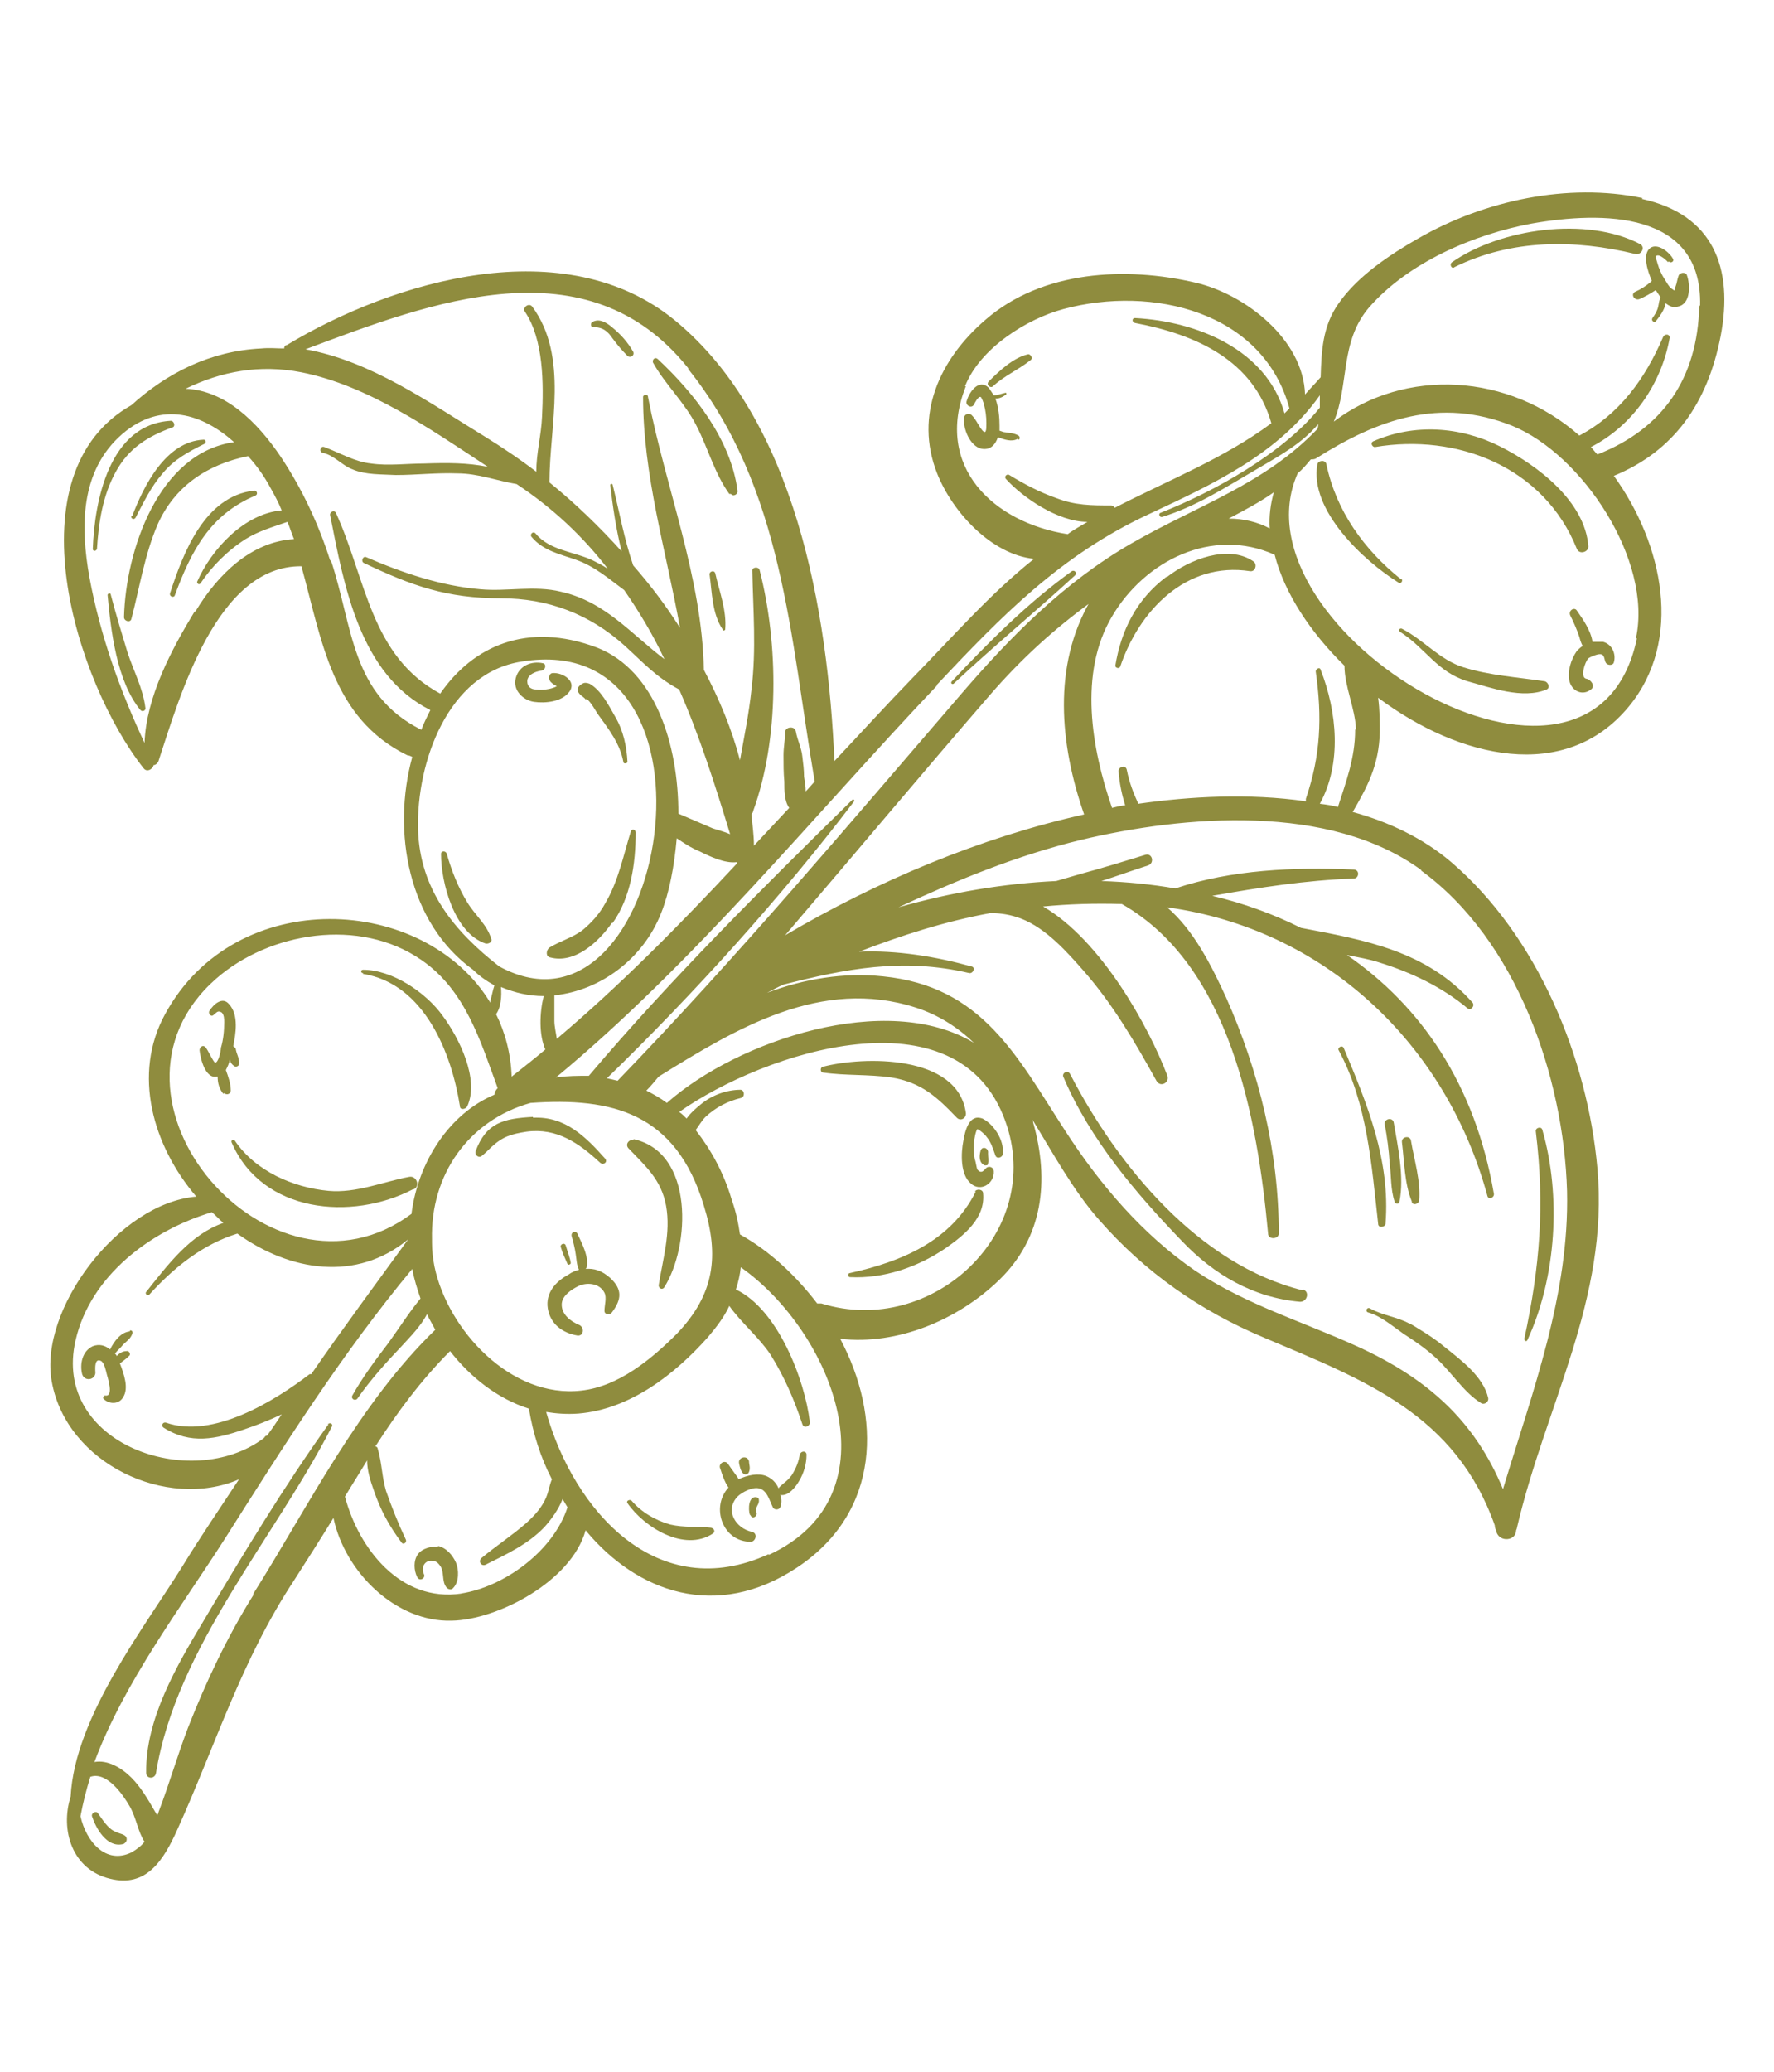 <svg xmlns="http://www.w3.org/2000/svg" id="Livello_1" viewBox="0 0 216 252.1"><defs><style>      .st0 {        fill: #8f8c3e;      }    </style></defs><path class="st0" d="M206.9,37.2c-.2,8.9-4.5,15-12.4,18.1-.3-.3-.5-.6-.8-.9,5.1-2.6,8.6-7.7,9.6-13.3,0-.5-.6-.5-.8-.1-2.2,5.1-5.3,9.4-10.2,12,0,0,0,0,0,0-8.6-7.6-21.2-8.3-29.9-1.7,1.9-4.5.7-9.7,4.3-13.9,4.8-5.5,12.8-8.9,19.8-10.2,8.5-1.5,20.8-1.6,20.5,10M199.3,77.7c-5.4,25.8-49.7-1.2-41.3-20.1.6-.5,1.1-1.1,1.6-1.7.2,0,.4,0,.6-.1,7.6-4.8,15.1-7.5,23.9-4,8.6,3.5,17.1,16.4,15.1,25.8M165,88.8c0,3.4-1.1,6.3-2.1,9.4-.7-.2-1.4-.3-2.2-.4,2.7-4.9,2.1-11.2.1-16.3-.1-.4-.6-.1-.6.2.8,5.6.6,10.2-1.2,15.5,0,0,0,.2,0,.3-6.9-1-14.1-.6-20.4.3-.6-1.3-1.1-2.6-1.4-4.1-.1-.7-1.1-.4-1,.2.1,1.4.4,2.8.8,4.1-.5,0-1.1.2-1.6.3-2.5-7.2-4.1-16.4,0-23.3,4-6.8,12.2-10.9,19.8-7.5,1.2,4.7,4.4,9.5,8.5,13.5,0,2.5,1.3,5.2,1.4,7.7M173,105.9c11.7,8.5,17.4,25.2,17.8,39,.3,12.6-4.2,24.4-7.8,36.3-3.4-8.2-9-13.4-17.8-17.4-6.6-3-13.6-5.1-19.7-9.2-6.4-4.4-11.6-10.5-15.8-17-5.9-9.1-10.1-17.6-22.2-18.8-4.7-.5-9.6.3-14.1,2,.6-.3,1.3-.7,2-1,7.5-1.9,14.5-3.3,22.6-1.4.5.1.8-.7.3-.8-4.3-1.2-9.1-2-13.7-1.8,5.2-2,10.5-3.7,16-4.7,1.3,0,2.5.2,3.8.7,3,1.2,5.5,4,7.6,6.4,3.5,4,6.2,8.6,8.8,13.3.5.9,1.7.2,1.3-.7-2.2-5.8-8-16.4-15.1-20.5,3.1-.3,6.3-.4,9.6-.3,13.2,7.5,16.5,26.1,17.8,40.1,0,.8,1.4.7,1.3-.1,0-9.8-2.4-19.6-6.4-28.6-1.7-3.7-3.9-8.2-7.2-11,19,2.6,33.9,16.4,39,35.1.1.5.8.3.8-.2-2.3-13.4-8.9-22.9-17.9-29.1,1.4.3,2.7.5,3.9.9,3.9,1.2,7.7,3,10.8,5.6.4.3.9-.3.6-.7-5.6-6.3-13-7.6-20.9-9.1,0,0,0,0,0,0-3.4-1.7-7-3-10.8-3.9,5.7-1,11.4-1.9,17.2-2.1.7,0,.8-1.1,0-1.1-7.2-.3-14.8,0-21.7,2.3-2.9-.5-5.9-.8-9-.9,1.9-.6,3.8-1.3,5.7-1.9.8-.3.5-1.5-.3-1.3-2.6.8-5.2,1.6-7.8,2.3-1,.3-2.1.6-3.1.9-6.4.3-12.9,1.4-19.2,3.2,7.1-3.3,14.4-6.3,22.2-8.2,12.6-3,30.3-4.5,41.5,3.7M81.2,134.2c-.8-.6-1.7-1.1-2.5-1.5.5-.5,1-1.1,1.5-1.7,9.5-5.9,19.8-12.1,31.3-8.4,2.8.9,5.1,2.4,7.1,4.3-10.6-6.4-28.8-.3-37.4,7.3M99.9,158.6c-.1,0-.3,0-.4,0-2.6-3.4-5.8-6.4-9.4-8.4-.2-1.4-.5-2.8-1-4.2-1-3.4-2.6-6.2-4.4-8.5.4-.5.7-1.1,1.2-1.6,1.3-1.2,2.7-1.9,4.3-2.3.5-.1.5-.9,0-1-1.8,0-3.6.7-4.9,1.8-.5.4-1.2,1-1.7,1.7-.3-.3-.6-.6-.9-.8,10.4-7.3,33.9-15,39.7,1.1,4.9,13.5-8.9,26.4-22.4,22.2M93.6,189.1c-13.5,6.2-23.7-5.2-27.1-17.3,1.2.2,2.5.3,3.9.2,6.3-.5,11.8-4.8,15.8-9.3,1.1-1.3,2-2.5,2.6-3.8,1.5,2.1,3.6,3.8,5,5.9,1.7,2.7,2.9,5.5,3.9,8.5.2.6,1,.2.9-.3-.6-5.1-3.9-13.7-9-16.1.3-.9.5-1.8.6-2.7,11.1,7.8,19.2,27.7,3.4,35M56.2,193.9c-7.4,1.1-12.5-5.4-14.2-11.8.9-1.5,1.8-2.9,2.7-4.4,0,1.2.4,2.5.8,3.6.8,2.4,1.9,4.4,3.4,6.4.2.3.7,0,.5-.4-.9-1.9-1.7-3.9-2.4-5.9-.5-1.7-.5-3.4-1-5.1,0-.1-.1-.3-.3-.3,2.7-4.2,5.6-8.1,9.1-11.6,2.5,3.2,5.8,5.8,9.6,7,.5,3,1.4,5.9,2.8,8.6-.3.7-.4,1.5-.7,2.2-.5,1.2-1.4,2.2-2.4,3.1-1.7,1.5-3.7,2.8-5.5,4.3-.4.4,0,1,.5.8,2.6-1.3,5.2-2.5,7.2-4.6.8-.9,1.7-2.1,2.2-3.4.2.3.4.7.6,1-1.7,5.3-7.7,9.7-13,10.5M30.9,194c-3.2,5.1-5.8,10.6-8,16.2-1.3,3.4-2.3,6.9-3.6,10.3,0,.1-.1.3-.2.4,0-.2-.2-.4-.3-.6-.8-1.4-1.7-2.9-2.8-4-1.2-1.2-2.9-2.2-4.5-1.9,3.6-9.7,10.6-18.9,15.9-27.2,7.1-11.2,14.3-22.6,22.8-32.8.2,1.2.6,2.4,1,3.6-1.4,1.7-2.6,3.6-3.9,5.4-1.6,2.1-3.1,4.1-4.4,6.4-.2.4.3.7.6.4,1.6-2.3,3.5-4.4,5.4-6.4,1.1-1.2,2.3-2.4,3.1-3.9.3.7.7,1.3,1,1.9-9.3,9-15.4,21.4-22.2,32.2M9.8,221c.3-1.6.7-3.2,1.2-4.8,2-.7,4,2.2,4.8,3.6.8,1.4,1,3.1,1.8,4.3-.4.5-.9.9-1.6,1.3-3.1,1.5-5.5-1.3-6.2-4.4M32.1,175c-8.8,6.6-25.8.7-22.9-11.9,1.8-7.9,9.2-13.4,16.6-15.6.5.4.9.9,1.4,1.3-4,1.4-6.7,5-9.4,8.4-.2.2.2.6.4.3,3-3.3,6.5-6.1,10.7-7.4,6.4,4.6,14.5,5.9,20.8.7-4,5.5-8,10.9-11.8,16.4,0,0-.1,0-.2,0-4.3,3.3-11.8,7.9-17.5,5.9-.4-.1-.6.4-.3.6,3.3,2.1,6.4,1.4,9.9.2,1.5-.5,3-1.1,4.5-1.8-.6.9-1.2,1.8-1.8,2.6-.1,0-.2,0-.3.2M26.3,119.1c6.5-5.7,17.5-7.5,25-2.3,5.4,3.7,7.2,9.9,9.3,15.6-.2.2-.4.5-.4.8-5.5,2.3-9.3,8.2-10.1,14.5-17.1,12.7-40.3-14.1-23.8-28.6M61,120.1c1.7.7,3.4,1.1,5.2,1.1-.5,2-.6,4.7.2,6.5-1.3,1.1-2.7,2.2-4.1,3.3-.1-2.8-.8-5.4-1.9-7.6.6-.8.7-2.2.6-3.3M50.9,100.9c-.2-8.1,3.6-19,12.6-20.4,26.3-4.3,17.7,48.2-2.7,37.1-5.4-4.2-9.7-9.3-9.9-16.7M40.2,68.2c-1.4-4.4-3.4-8.7-6-12.6-2.9-4.3-6.8-8.1-11.6-8.3,4.3-2.1,9-3,14.1-2,8.1,1.6,15.7,6.9,22.7,11.5-2.5-.5-4.9-.5-7.8-.4-2.1,0-4.3.3-6.4,0-2-.2-3.8-1.3-5.7-2-.5-.2-.7.6-.2.7,1.4.3,2.3,1.5,3.6,2,1.6.7,3.6.6,5.3.7,2.5,0,5-.3,7.5-.2,2.5,0,4.8.9,7.2,1.3,4.4,2.9,8.1,6.4,11.1,10.3-.6-.4-1.2-.7-1.8-1-2.3-1.1-5.3-1.2-7-3.3-.3-.3-.7.1-.5.4,1.4,1.7,3.4,2.1,5.4,2.8,2.3.8,4,2.3,5.9,3.7,1.8,2.6,3.5,5.4,4.9,8.4-4-3-7.2-7-12.6-8.2-3.2-.8-6.6,0-9.8-.3-4.8-.4-9.5-2-13.9-3.9-.4-.2-.7.5-.3.7,5.9,2.8,10.1,4.3,16.7,4.3,5.7,0,10.8,1.9,15.1,5.8,2.3,2.1,3.8,3.8,6.6,5.3,2.5,5.7,4.4,11.7,6.2,17.6-.7-.3-1.5-.5-2.1-.7-1.4-.6-2.8-1.2-4.2-1.8,0-8.4-2.8-17.4-9.9-20.2-8.5-3.2-15.1-.2-19.1,5.6-8.5-4.6-9-13.9-12.7-22-.2-.4-.8-.1-.7.3,1.7,8.6,3.6,19.4,12.2,23.7-.4.8-.8,1.6-1.1,2.4-8.6-4.3-8.3-12.5-11-20.6M23.7,74.4c-2.8,4.6-5.9,10.4-6.1,16-3-6.4-5.4-13.1-6.7-20.1-1.1-6.1-1.2-13,4-17.5,4.8-4.1,9.8-2.4,13.6,1-9.2,1.3-13.2,13.2-13.4,21.3,0,.5.8.7.9.2,1-3.8,1.6-7.8,3.2-11.5,2.1-4.7,6.1-7.3,11-8.3,1.1,1.2,2,2.5,2.7,3.8.5.9,1,1.8,1.4,2.8-4.6.4-8.6,4.8-10.3,8.7,0,.2.2.4.4.2,1.4-2.1,3.3-4,5.5-5.4,1.6-1,3.4-1.5,5.1-2.1.3.7.5,1.4.8,2.1-5.2.3-9.3,4.3-12,8.8M83.8,44.9c11.6,14.5,12.4,32.7,15.4,50.2-.4.4-.7.8-1.1,1.2,0-.6-.1-1.2-.2-1.8,0-.8-.1-1.6-.2-2.4-.1-1.1-.6-2-.8-3.1-.1-.7-1.3-.6-1.3.1,0,.9-.2,1.8-.2,2.8,0,1.1,0,2.1.1,3.2,0,1.1,0,2.4.6,3.2-1.4,1.5-2.9,3.1-4.3,4.6,0-1.3-.2-2.6-.3-3.8,0-.1.2-.2.2-.4,3.2-8.8,3.1-20.3.8-29.3-.1-.5-.9-.4-.9,0,.1,4.9.5,9.6-.1,14.5-.3,2.9-.9,5.8-1.4,8.6-1-3.8-2.5-7.4-4.4-11-.2-11.2-4.7-22.3-6.8-33.2,0-.4-.6-.3-.6,0,0,9.5,2.8,18.7,4.5,28.1-1.7-2.7-3.6-5.2-5.7-7.6-1.1-3.2-1.7-6.6-2.5-9.8,0-.2-.3-.1-.3,0,.3,2.5.7,5.4,1.4,8.1-2.7-3-5.7-5.9-8.8-8.4,0-6.9,2.4-15.3-2.1-21.4-.4-.5-1.2.1-.9.6,2.3,3.4,2.3,8.8,2.1,12.8-.1,2.3-.7,4.4-.7,6.7-2.1-1.6-4.2-3-6.3-4.3-6.7-4.1-13.9-9.2-21.8-10.6,15.2-5.7,34.3-13.1,46.6,2.3M132.7,73.2c-4.5,7.8-3.7,17.3-.7,25.9-12.6,2.8-25.2,8.1-36.4,14.7,8.3-9.7,16.5-19.5,24.9-29.2,3.9-4.5,7.9-8.1,12.3-11.3M114,83.4c8-8.5,15.1-15.8,25.8-20.8,7.9-3.7,15.8-7.3,20.9-14.5,0,.5,0,1,0,1.5,0,0,0,0,0,0-4.4,5.5-12.8,10.2-19.4,12.8-.3.1-.1.6.2.5,4.2-1.3,7.7-3.6,11.5-5.8,2.7-1.6,5.5-3.1,7.5-5.5,0,.2,0,.4-.1.6-6.4,6.7-14.6,9.3-22.6,13.9-8.2,4.7-14.8,11.4-20.9,18.5-13.7,15.9-27.1,31.8-41.7,46.9-.4-.1-.9-.2-1.3-.3,10.6-10.3,21.2-22,30.1-33.7.1-.1-.1-.3-.2-.2-10.9,10.7-22.2,21.9-32.1,33.6-1.3,0-2.6,0-4,.2,16.9-14,31.4-31.9,46.4-47.7M117.5,47c1.8-4.6,7.5-8.2,12-9.4,10.8-2.9,24.3.3,27.5,12.1-.2.2-.4.4-.6.6-2.2-7.8-10.7-11.2-18.2-11.6-.4,0-.4.5,0,.6,7.4,1.4,14.4,4.5,16.6,12.2,0,0,0,0,0,0-5.8,4.3-12.5,6.9-19.1,10.3,0-.1-.2-.3-.4-.3-2.4,0-4.4,0-6.7-.9-2-.7-3.9-1.7-5.7-2.8-.3-.2-.7.2-.4.5,2,2.2,6.3,5.2,9.9,5.2-.8.5-1.6.9-2.4,1.5-9-1.4-16.3-8.2-12.4-18M67.6,121.1c5.5-.6,10.7-4.4,12.9-10,1-2.5,1.6-5.7,1.9-9.1.9.6,1.8,1.2,2.8,1.6,1.2.6,3.1,1.5,4.5,1.3,0,0,0,.2,0,.2-7,7.5-14.2,14.8-21.9,21.3-.1-.7-.3-1.5-.3-2.2,0-1,0-2.1,0-3.1M85.7,146.7c1.9,6.1,1.3,10.8-3.3,15.6-3.1,3.1-7.1,6.4-11.6,6.9-8.6,1-16.3-7.4-17.9-15.1-.2-1-.3-2-.3-2.9,0-.1,0-.3,0-.4-.2-7.9,4.5-14.5,12-16.6,9.9-.7,17.7,1.2,21.1,12.5M154.6,64.3c-1.5-.8-3.2-1.2-5-1.2,1.9-1,3.8-2,5.5-3.2-.4,1.4-.6,2.9-.5,4.4M200,24.1c-9.1-1.9-19.3.3-27.3,4.9-3.5,2-7.4,4.6-9.7,7.9-2,2.8-2.1,5.9-2.2,9,0,0,0,0,0,0-.6.7-1.3,1.4-1.9,2.1-.2-6.7-7.3-12.2-13.3-13.6-8.5-2-18.7-1.5-25.6,4.5-5.6,4.8-8.7,11.6-5.9,18.7,1.9,4.8,6.7,9.9,11.8,10.4-5.4,4.3-10,9.6-14.8,14.5-3.2,3.3-6.3,6.7-9.5,10.1-.8-18.2-4.7-41.5-19.4-53.6-13.4-11-34.2-4.9-47.3,3-.2,0-.3.2-.3.4-.9,0-1.8-.1-2.8,0-6.2.3-11.5,3-15.8,6.9-14.7,8.3-6.8,33.7,1.5,44.2.4.5,1.1.1,1.2-.4.2,0,.5-.2.6-.5,2.6-7.9,7.1-23.8,17.4-23.7,2.5,9,3.7,18.5,12.9,23,.2,0,.4.1.6.2-2.5,9.1-.5,20.2,7.4,25.9.8.8,1.7,1.4,2.6,1.9-.2.6-.3,1.2-.5,1.9,0,0,0,.2,0,.2-8-13.2-31-14.4-39.6,1.4-4,7.3-1.5,16,3.8,22.2-9.5.8-19.2,13.8-17.6,22.5,1.8,10,14,15.7,22.8,11.9-2.3,3.5-4.7,7-6.9,10.6-4.6,7.4-13.1,18.3-13.6,28-1.3,4.1.2,8.9,4.8,10,4.4,1.1,6.5-2.2,8.2-6,4.7-10.4,7.8-20.6,14.2-30.3,1.6-2.5,3.2-5,4.8-7.6,1.4,6.6,7.6,12.7,14.4,12.5,5.6-.1,14.6-4.8,16.3-11,6.2,7.5,15.9,11.1,25.8,4.5,10.2-6.8,10.2-18.4,5.2-27.8,7,.8,14.3-2.3,19.3-7.1,5.4-5.2,6.2-12.1,4.2-19.2,0-.3-.2-.5-.3-.7,2.7,4.4,5.2,9,8.3,12.5,5.6,6.4,12.3,11.1,20.2,14.4,12.3,5.2,23.2,9.3,28,22.8,0,.3.1.5.2.7,0,0,0,0,0,.1.4,1.3,2.4,1.1,2.4-.2,0,0,.1-.2.1-.3,3.5-15,11.2-27.8,9.8-43.7-1.2-13.5-7.3-28.3-17.8-37.3-3.4-2.9-7.6-4.9-12-6.1,1.8-3.1,3.2-5.7,3.3-9.7,0-1.3,0-2.7-.2-4.2,9.9,7.4,22.8,10.4,30.5,1.1,6.7-8.1,4.2-19.8-1.8-28.1,7.3-3,11.4-8.8,13-17,1.6-8.3-.9-14.8-9.6-16.7"></path><path class="st0" d="M158.6,157c-12.6-3.1-22.5-15.1-28.3-26.3-.3-.6-1.1-.1-.8.4,3.2,7.5,8.8,14.1,14.4,19.9,3.9,4.1,8.7,6.9,14.4,7.4.9,0,1.2-1.3.3-1.5"></path><path class="st0" d="M171.7,161.1c-1.6-.9-3.3-1-4.9-1.9-.4-.2-.6.4-.2.5,1.5.4,3,1.7,4.3,2.6,1.4.9,2.7,1.8,3.9,2.9,1.9,1.7,3.4,4.2,5.5,5.5.4.3,1-.1.9-.6-.6-2.6-3.3-4.6-5.3-6.2-1.3-1.1-2.8-2-4.3-2.9"></path><path class="st0" d="M39.8,62.4c0,0,0-.1,0,0,0,0,0,.1,0,0"></path><path class="st0" d="M89,60.1c.3.4.9,0,.8-.4-.8-6.2-5.3-11.9-9.7-16-.3-.3-.7,0-.6.4,1.5,2.7,3.9,4.9,5.3,7.7,1.4,2.7,2.2,5.8,4,8.3"></path><path class="st0" d="M72.2,39.8c1.2,0,1.8.5,2.4,1.4.6.8,1.1,1.4,1.8,2.1.3.3.9,0,.7-.5-.7-1.2-1.5-2.1-2.6-3-.7-.6-1.6-1.1-2.4-.6-.2.1-.2.6.1.6"></path><path class="st0" d="M86.4,69.9c.3,2.2.3,4.8,1.6,6.7,0,.2.3.1.3,0,.2-2.3-.7-4.6-1.2-6.8-.1-.5-.8-.3-.7.2"></path><path class="st0" d="M40,173.3c-5.5,7.7-10.4,15.8-15.2,23.9-3.3,5.5-7.1,12-7,18.5,0,.8,1.1.8,1.2,0,2.5-15.3,14.5-28.6,21.4-42.1.2-.3-.2-.6-.5-.3"></path><path class="st0" d="M14.1,222.9c-1-.4-1.6-1.5-2.2-2.3-.2-.3-.8,0-.7.4.5,1.5,1.8,3.8,3.7,3.4.2,0,.4-.2.5-.4.2-.8-.7-.8-1.3-1.1"></path><path class="st0" d="M71.4,154.3c.4-1.3-.6-3.1-1.1-4.2-.2-.4-.8-.2-.7.3.2.7.4,1.5.5,2.2.1.6.1,1.3.4,1.9-.4.1-.9.3-1.3.6-1.5.8-2.8,2.2-2.5,4.1.3,1.9,1.8,3,3.6,3.3.8.1.9-1,.2-1.3-1-.4-2.2-1.3-2.1-2.6.1-1,1.2-1.7,2-2.1,1-.5,2.6-.4,3.2.8.3.6,0,1.5,0,2.2,0,.5.7.5.9.2,1.2-1.6,1.3-2.8-.2-4.2-1-.9-2-1.2-3-1.1"></path><path class="st0" d="M77.2,138.7c-.6-.1-1.1.5-.7,1,2.1,2.2,4,3.8,4.6,7,.6,3.3-.4,6.5-.9,9.7,0,.4.5.6.7.2,3.1-4.9,3.7-16.4-3.8-18"></path><path class="st0" d="M53.4,188.2c-.8-.1-2,.2-2.5.9-.6.8-.5,2-.1,2.8.3.6,1.1.1.8-.4-.3-.7,0-1.5.8-1.6.5,0,.8.1,1.1.5.7.8.2,2,.9,2.8.2.2.6.3.8,0,.7-.7.7-2.2.3-3.1-.4-.9-1.2-1.8-2.2-2"></path><path class="st0" d="M91.4,184.4c.2.5.9.1.7-.4-.2-.7.4-.9.3-1.5,0-.1,0-.2-.2-.3-1.1-.3-1.1,1.5-.9,2.1"></path><path class="st0" d="M119.6,136.1c-1.6-.6-2.1,1.5-2.3,2.7-.3,1.5-.4,4.1.9,5.2,1.2,1.1,2.9,0,2.8-1.5,0-.4-.5-.7-.9-.4-.3.3-.6.8-1.1.2-.1-.2-.2-1-.3-1.2-.2-.9-.2-1.9,0-2.8,0-.1.2-.9.3-.9.2,0,1,.7,1.1.9.6.7.8,1.5,1.1,2.3.2.5.9.2.9-.2.2-1.7-1.2-3.8-2.7-4.4"></path><path class="st0" d="M119.4,140c-.2.7-.2,1.5.5,1.8.2,0,.4,0,.4-.2.1-.4,0-.8,0-1.3.1-.6-.7-.9-.9-.3"></path><path class="st0" d="M97.4,176.8c-.1,1-.5,1.9-1,2.7-.3.4-.6.7-1,1-.2.2-.5.4-.6.6-.3-.7-.8-1.2-1.5-1.5-1-.4-2.3-.1-3.4.4,0,0,0,0,0-.1-.4-.6-.8-1.1-1.2-1.7-.4-.7-1.3-.1-1,.5.2.6.5,1.6,1,2.3-2.2,2.4-.7,6.6,2.7,6.6.6,0,.9-1,.2-1.2-2-.4-3.4-2.6-1.8-4.3.5-.5,1.8-1.2,2.6-1,1,.2,1.3,1.5,1.7,2.3.2.4.8.3.9,0,.2-.5.2-1,0-1.5,1,.2,1.9-1,2.3-1.7.6-1,.9-2.1.9-3.2,0-.5-.7-.5-.8,0"></path><path class="st0" d="M64.9,135.9c-3.6.2-5.7.7-7,4.2-.1.4.3.8.7.6.5-.4.8-.7,1.2-1.1,1.4-1.3,2.4-1.6,4.3-1.9,3.7-.5,6.4,1.4,9,3.8.4.3.9-.1.6-.5-2.4-2.7-4.9-5.2-8.8-5"></path><path class="st0" d="M50.4,144.7c.8-.4.3-1.7-.6-1.5-3.2.6-6.4,2-9.8,1.7-4.3-.4-8.9-2.4-11.4-6.1-.2-.3-.5,0-.4.2,3.7,8.6,14.6,9.6,22.1,5.7"></path><path class="st0" d="M44.2,118.5c7.5,1.2,10.8,9.7,11.8,16.1,0,.5.7.4.9,0,1.5-3.3-1-8.3-3-11-2-2.8-6.1-5.6-9.7-5.6-.3,0-.3.4,0,.4"></path><path class="st0" d="M65,85.4c1.4.2,3.4,0,4.3-1.2,1-1.3-.8-2.4-2-2.3-.4,0-.5.5-.4.8.1.3.2.3.4.5,0,0,.3.2.5.3-.7.4-1.9.5-2.5.4-.6,0-1.1-.3-1.1-1,0-.8,1-1.2,1.7-1.3.5,0,.7-.8.2-.9-1.4-.3-2.9.3-3.3,1.8-.4,1.5.9,2.7,2.2,2.9"></path><path class="st0" d="M74.6,112.3c2.2-3.1,2.8-7.2,2.8-11,0-.4-.5-.5-.6-.1-.9,2.9-1.5,6-3.1,8.7-.7,1.3-1.7,2.4-2.8,3.3-1.2.9-2.7,1.3-4,2.1-.4.3-.5,1.1.1,1.2,3,.8,5.9-1.9,7.5-4.2"></path><path class="st0" d="M56.9,109.8c-1.1-1.8-1.9-3.8-2.5-5.9-.1-.4-.7-.4-.7,0,0,3.5,1.6,9.6,5.4,10.9.4.1.9-.2.7-.6-.5-1.7-2-2.9-2.9-4.4"></path><path class="st0" d="M71.4,85c.6.5,1,1.3,1.4,1.9,1.3,1.8,2.7,3.6,3.1,5.8,0,.3.5.2.5,0-.1-1.9-.5-3.8-1.5-5.5-.8-1.4-1.7-3.2-3.1-4-.3-.1-.6-.2-.9,0,0,0-.2.1-.3.2-.2.2-.4.5-.2.8.3.5.6.5,1,1"></path><path class="st0" d="M118.8,145c-3,6-9,8.5-15.3,9.9-.3,0-.3.5,0,.5,4.1.2,8.2-1.2,11.6-3.5,2.3-1.6,4.9-3.7,4.6-6.7,0-.5-.8-.6-1-.2"></path><path class="st0" d="M100.2,130.5c2.7.4,5.5.2,8.3.6,3.7.6,5.6,2.4,8,4.9.5.5,1.2,0,1.1-.6-1-7.1-12.4-6.9-17.4-5.6-.4.1-.3.7,0,.7"></path><path class="st0" d="M86.7,185.9c-1.8-.2-3.4,0-5.1-.4-1.8-.5-3.5-1.5-4.7-2.9-.2-.2-.7,0-.5.3,2,2.9,6.9,6,10.4,3.7.3-.2.2-.6-.2-.7"></path><path class="st0" d="M195.3,78.1c-.4,0-.9,0-1.4,0-.2-1.4-1.2-2.8-1.9-3.8-.3-.5-1.1,0-.8.6.4.8.8,1.7,1.1,2.6.1.4.2.7.4,1.1-.3.2-.5.4-.7.6-.7,1-1.2,2.5-.9,3.7.3,1.2,1.6,1.8,2.6,1,.6-.4,0-1.2-.5-1.3-.9-.1-.2-2.1.2-2.5.3-.2,1-.5,1.4-.5.6,0,.5.6.7,1,.2.4.9.4,1,0,.3-1-.2-2.2-1.3-2.5"></path><path class="st0" d="M182.6,54.3c-4.8-2.4-10.4-2.8-15.4-.6-.4.2-.1.7.2.7,10-1.7,20.6,2.4,24.6,12.4.3.7,1.4.4,1.4-.3-.4-5.5-6.2-9.9-10.8-12.2"></path><path class="st0" d="M188.1,82.9c-3.3-.5-6.7-.7-9.9-1.7-2.9-.9-4.8-3.3-7.5-4.7-.3-.1-.5.2-.2.4,3.1,2,4.5,4.9,8.2,6,2.9.8,6.7,2.2,9.6,1,.5-.2.2-.9-.2-1"></path><path class="st0" d="M170.6,70.5c-4.5-3.6-7.9-8.3-9.1-14-.1-.6-1-.5-1.1,0-1,5.6,5.7,11.8,9.9,14.4.3.2.6-.3.3-.5"></path><path class="st0" d="M203.2,31.8c.2.3.7,0,.5-.3-.4-.8-1.9-2-2.8-1.3-1,.8-.2,3,.2,3.9,0,0,0,.1,0,.1,0,0,0,0-.1.1-.6.5-1.2.9-1.9,1.2-.6.3-.1,1.1.5.9.7-.3,1.4-.7,2-1.1,0,0,0,0,0,0,.2.3.4.6.6.9-.2.3-.2.7-.3,1.1-.1.5-.4,1-.7,1.4-.2.3.2.6.4.4.4-.5,1.1-1.4,1.2-2.2.4.3.9.6,1.5.4,1.6-.3,1.5-2.7,1.1-3.8-.1-.4-.8-.4-1,0-.2.5-.2.9-.4,1.4-.2.6,0,.5-.5.2-.3-.2-.6-.8-.8-1.1-.4-.6-.7-1.3-.9-2,0-.1-.3-.8-.2-.8.4-.5,1.5.7,1.5.7"></path><path class="st0" d="M199.7,29.7c-6.5-3.4-17-1.9-22.9,2.2-.4.3,0,.9.3.6,6.9-3.4,14.6-3.4,22-1.6.7.2,1.3-.8.6-1.2"></path><path class="st0" d="M142,70.2c-3.6,2.7-5.5,6.5-6.2,10.8,0,.3.5.4.6.1,2.3-6.8,8-12.8,15.8-11.6.7.1.9-.9.4-1.2-3.1-2.1-7.8-.2-10.5,1.9"></path><path class="st0" d="M116.1,83.2c4.8-4.5,9.9-8.7,14.8-13.2.3-.3-.1-.7-.4-.5-5.3,3.8-10.1,8.6-14.6,13.4-.2.2,0,.4.2.3"></path><path class="st0" d="M186,163c3.5-7.6,4.1-17.5,1.8-25.5-.1-.5-.9-.3-.8.2,1.1,9,.5,16.4-1.4,25.2,0,.3.3.4.4.1"></path><path class="st0" d="M31.1,60.3c.4-.2.1-.7-.2-.6-6,.7-8.6,7.6-10.2,12.5-.1.4.5.6.6.2,2-5.4,4.3-9.8,9.8-12.1"></path><path class="st0" d="M16,62.8c-.1.3.3.5.5.2,1-1.9,1.9-3.8,3.3-5.4,1.4-1.7,3.1-2.6,5.1-3.6.2-.1.2-.5-.1-.5-4.6.2-7.3,5.6-8.7,9.3"></path><path class="st0" d="M11.8,66.9c.2-3.3.7-6.6,2.3-9.5,1.6-2.9,3.9-4.3,6.9-5.4.4-.1.2-.8-.2-.8-7.5.4-9.3,9.8-9.5,15.6,0,.3.4.3.5,0"></path><path class="st0" d="M13.5,72.4c0-.3-.4-.2-.4,0,.4,4.3,1.1,10.5,4,14,.3.3.7,0,.6-.3-.3-2.4-1.5-4.6-2.2-6.8-.7-2.3-1.4-4.6-2-6.9"></path><path class="st0" d="M167.8,148.9c0,.6.9.4.9,0,.6-7.7-2.2-14.5-5.1-21.4-.2-.4-.8,0-.6.3,3.5,6.5,4,14,4.8,21.1"></path><path class="st0" d="M170.4,146.2c.6-3-.2-6.7-.7-9.6-.1-.7-1.2-.5-1.1.2.3,1.6.5,3.1.6,4.7.2,1.5.1,3.2.6,4.7,0,.3.6.4.6,0"></path><path class="st0" d="M171.9,146.3c.2.4.8.2.9-.2.2-2.4-.6-4.9-1-7.3-.1-.7-1.2-.5-1.1.2.3,2.4.3,5,1.2,7.2"></path><path class="st0" d="M69.5,153.7c-.1-.7-.4-1.4-.6-2.1-.1-.5-.8-.2-.6.2.2.7.5,1.3.8,2,.1.2.4,0,.4-.1"></path><path class="st0" d="M67,155.4s0,0,0,0c0,0,0,0,0,0"></path><path class="st0" d="M91.2,179.1c.2-.5,0-.9,0-1.3-.2-.8-1.4-.5-1.2.3.1.5.2.9.5,1.2.2.2.6.1.7-.2"></path><path class="st0" d="M15.8,162c-1.1.1-1.9,1.2-2.4,2.2-.6-.5-1.3-.7-2.1-.4-1.3.6-1.6,2.2-1.3,3.4.3,1,1.8.7,1.6-.4,0-.3-.1-1.6.7-1.2.4.2.6,1.2.7,1.6.1.4.9,2.8-.2,2.6-.2,0-.3.3-.2.4.7.7,1.9.7,2.4-.2.7-1.1.1-2.8-.4-4.1.4-.3.8-.6,1.1-.9.3-.2,0-.7-.3-.6-.5,0-.9.3-1.2.6,0-.1-.1-.2-.2-.3.3-.4.7-.7,1-1.1.4-.4.9-.7,1.1-1.3.1-.2,0-.5-.3-.4"></path><path class="st0" d="M27.3,133c.3.3.8.1.8-.3,0-.8-.3-1.7-.6-2.5.2-.4.4-.8.5-1.3,0,.3.2.6.5.8.2.2.6,0,.6-.2.1-.7-.3-1.2-.4-1.9,0-.1-.2-.2-.3-.3,0,0,0,0,0,0,.3-1.5.7-3.8-.5-5.1-.8-1-1.9,0-2.4.8-.2.3.2.8.5.5.4-.3.5-.6,1-.3.3.3.3.8.3,1.2,0,1-.1,2.1-.4,3.1,0,.4-.3,1.8-.7,1.8-.2,0-.9-1.6-1.2-1.9-.3-.3-.7,0-.7.4.1,1,.7,3.5,2.1,3.2,0,0,0,0,.1,0,0,.8.2,1.5.7,2.1"></path><path class="st0" d="M124,53.5c.2,0,.2-.4,0-.5-.5-.3-1-.3-1.6-.4-.2,0-.4-.1-.7-.2,0-.2,0-.4,0-.6,0-1-.1-2.2-.5-3.3.5,0,.9-.2,1.3-.5.1,0,0-.3-.1-.2-.5.1-.9.3-1.4.3-.2-.3-.4-.6-.6-.9-1.2-1.2-2.4.5-2.7,1.6-.2.5.6,1,.9.4.1-.2.5-1,.8-.9.1,0,.4.8.4.9.2.7.3,1.5.3,2.3,0,.8,0,1.6-.7.6-.4-.6-.6-1.1-1.1-1.6-.3-.3-.9-.1-.9.3-.2,1.3.7,3.5,2.1,3.8,1.1.2,1.7-.5,2-1.4.8.3,1.7.6,2.4.2"></path><path class="st0" d="M120.9,47c1.4-1.3,3.1-2,4.6-3.2.3-.2,0-.7-.3-.7-1.8.4-3.5,2-4.8,3.3-.4.4.2.9.5.6"></path></svg>